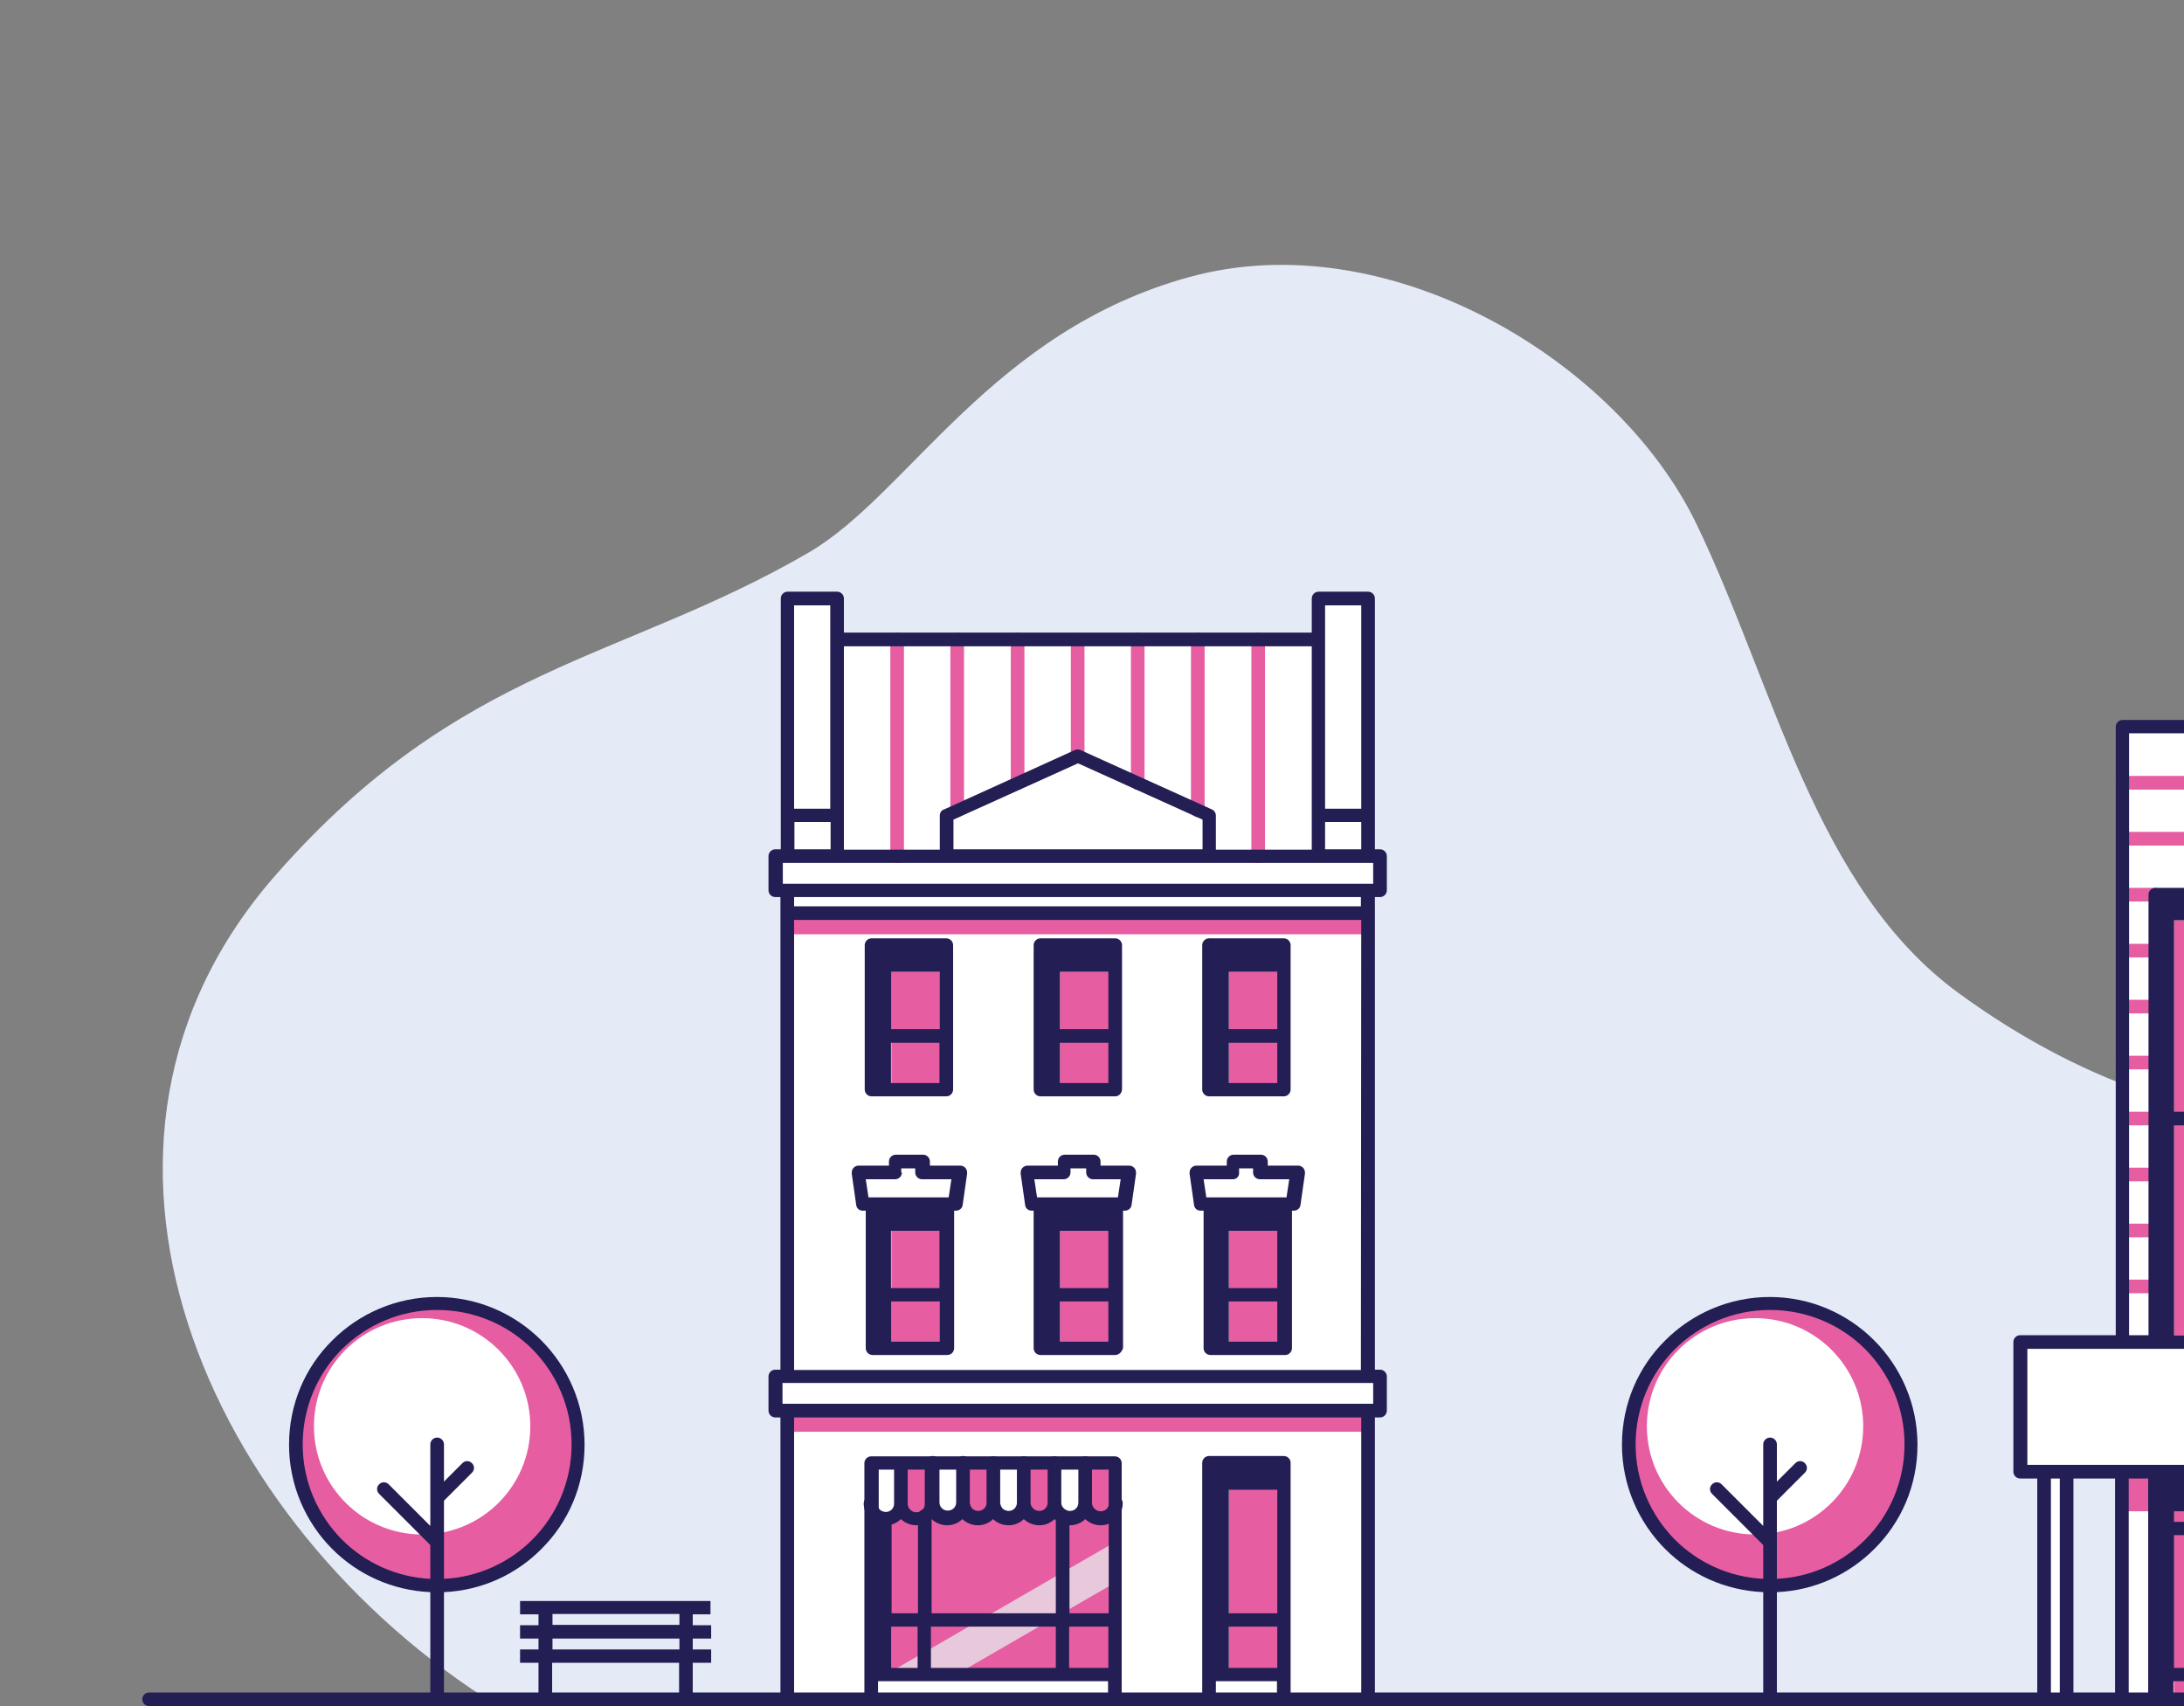 <?xml version="1.0" encoding="utf-8"?>
<!-- Generator: Adobe Illustrator 25.2.0, SVG Export Plug-In . SVG Version: 6.00 Build 0)  -->
<svg version="1.1" id="Layer_1" xmlns="http://www.w3.org/2000/svg" xmlns:xlink="http://www.w3.org/1999/xlink" x="0px" y="0px"
	 viewBox="0 0 640 500" style="enable-background:new 0 0 640 500;" xml:space="preserve">
<rect x="0" y="0" width="640" height="500" fill="#808080" stroke="none"/>
<style type="text/css">
	.st0{clip-path:url(#SVGID_2_);}
	.st1{fill:#E4EBF7;}
	.st2{fill-rule:evenodd;clip-rule:evenodd;fill:#E65DA2;}
	.st3{fill-rule:evenodd;clip-rule:evenodd;fill:#FFFFFF;}
	.st4{fill:#231E53;}
	.st5{fill-rule:evenodd;clip-rule:evenodd;fill:#E8C9DB;}
	.st6{fill:#E65DA2;}
</style>
<g id="Layer_1_1_">
	<g>
		<g>
			<defs>
				<rect id="SVGID_1_" width="640" height="500"/>
			</defs>
			<clipPath id="SVGID_2_">
				<use xlink:href="#SVGID_1_"  style="overflow:visible;"/>
			</clipPath>
			<g class="st0">
				<g>
					<g>
						<g>
							<g>
								<path class="st1" d="M145.9,500h1711.9c26.4-124.4-86.4-138.3-77.1-242.7c5.8-64.4,3.7-80.7-29.2-117.8
									c-30.1-33.9-95.7-38.7-151.7-25.6c-55.5,13-77.1,38.6-130.8,48.3c-60.3,10.9-110.3-32.2-160.8-9.8
									c-53.3,23.7-52.4,115.9-104.9,125.1c-35.3,6.1-66.9-4-104.9-39.8c-112.7-106.5-213.5-24.4-289.6,41.8
									c-71.7,62.4-158.6,67.3-234.9,11.5c-42-30.7-53.8-89.8-76.8-137.5c-23.3-48.2-90.5-88.3-148.6-72.3
									c-57.9,15.9-82.2,63.5-111.3,80.6c-54.7,31.9-102.2,33-156.2,94.4C11.1,335.5,60.1,446.7,145.9,500z"/>
								<g>
									<path class="st2" d="M128.1,381.9c22.8,0,41.4,18.5,41.4,41.4c0,22.8-18.5,41.4-41.4,41.4c-22.8,0-41.4-18.5-41.4-41.4
										C86.8,400.4,105.3,381.9,128.1,381.9L128.1,381.9z"/>
									<path class="st3" d="M123.7,386.3c17.5,0,31.7,14.2,31.7,31.7s-14.2,31.7-31.7,31.7S92,435.5,92,418
										C92,400.4,106.2,386.3,123.7,386.3L123.7,386.3z"/>
									<path class="st4" d="M135.5,428.8c0.8-0.8,2-0.8,2.8,0s0.8,2,0,2.8l-8.2,8.2v22.9c10.1-0.5,19.2-4.8,25.9-11.5
										c7.1-7.1,11.5-17,11.5-27.9s-4.4-20.7-11.5-27.9c-7.1-7.1-17-11.5-27.9-11.5s-20.7,4.4-27.9,11.5
										c-7.1,7.1-11.5,17-11.5,27.9s4.4,20.7,11.5,27.9c6.7,6.7,15.8,11,25.9,11.5v-9.9l-15-15c-0.8-0.8-0.8-2,0-2.8s2-0.8,2.8,0
										l12.2,12.2v-23.9c0-1.1,0.9-2,2-2c1.1,0,2,0.9,2,2v10.9L135.5,428.8L135.5,428.8z M130.1,466.6V498c0,1.1-0.9,2-2,2
										s-2-0.9-2-2v-31.4c-11.2-0.5-21.3-5.2-28.7-12.6c-7.8-7.8-12.7-18.7-12.7-30.6c0-12,4.8-22.8,12.7-30.6
										c7.8-7.8,18.7-12.7,30.6-12.7c12,0,22.8,4.9,30.6,12.7c7.8,7.8,12.7,18.7,12.7,30.6c0,12-4.8,22.8-12.7,30.6
										C151.4,461.3,141.3,466.1,130.1,466.6L130.1,466.6z"/>
								</g>
								<path class="st4" d="M203,498c0,1.1-0.9,2-2,2s-2-0.9-2-2v-10.7h-37.2V498c0,1.1-0.9,2-2,2s-2-0.9-2-2v-10.7h-5.4v-3.9h5.4
									v-3.2h-5.4v-3.9h5.4v-3.2h-5.4v-3.9h7.3h41.2h7.3v3.9H203v3.2h5.4v3.9H203v3.2h5.4v3.9H203V498L203,498z M161.9,473v3.2
									h37.2V473H161.9L161.9,473z M161.9,480.2v3.2h37.2v-3.2H161.9L161.9,480.2z"/>
								<g>
									<path class="st2" d="M518.7,381.9c22.8,0,41.4,18.5,41.4,41.4c0,22.8-18.5,41.4-41.4,41.4c-22.8,0-41.4-18.5-41.4-41.4
										S495.9,381.9,518.7,381.9L518.7,381.9z"/>
									<path class="st3" d="M514.3,386.3c17.5,0,31.7,14.2,31.7,31.7s-14.2,31.7-31.7,31.7s-31.7-14.2-31.7-31.7
										C482.6,400.4,496.8,386.3,514.3,386.3L514.3,386.3z"/>
									<path class="st4" d="M526.1,428.8c0.8-0.8,2-0.8,2.8,0s0.8,2,0,2.8l-8.2,8.2v22.9c10.1-0.5,19.2-4.8,25.9-11.5
										c7.1-7.1,11.5-17,11.5-27.9s-4.4-20.7-11.5-27.9c-7.1-7.1-17-11.5-27.9-11.5s-20.7,4.4-27.9,11.5
										c-7.1,7.1-11.5,17-11.5,27.9s4.4,20.7,11.5,27.9c6.7,6.7,15.8,11,25.9,11.5v-9.9l-15-15c-0.8-0.8-0.8-2,0-2.8s2-0.8,2.8,0
										l12.2,12.2v-23.9c0-1.1,0.9-2,2-2s2,0.9,2,2v10.9L526.1,428.8L526.1,428.8z M520.7,466.6V498c0,1.1-0.9,2-2,2s-2-0.9-2-2
										v-31.4c-11.2-0.5-21.3-5.2-28.7-12.6c-7.8-7.8-12.7-18.7-12.7-30.6c0-12,4.8-22.8,12.7-30.6c7.8-7.8,18.7-12.7,30.6-12.7
										c12,0,22.8,4.9,30.6,12.7c7.8,7.8,12.7,18.7,12.7,30.6c0,12-4.8,22.8-12.7,30.6C541.9,461.3,531.9,466.1,520.7,466.6
										L520.7,466.6z"/>
								</g>
								<g>
									<polygon class="st3" points="386.3,187.4 386.3,175.5 400.9,175.5 400.9,239 400.9,250.9 404.3,250.9 404.3,260.9 
										400.9,260.9 400.9,403.4 404.3,403.4 404.3,413.4 400.9,413.4 400.9,498 230.8,498 230.8,413.4 227.3,413.4 227.3,403.4 
										230.8,403.4 230.8,260.9 227.3,260.9 227.3,250.9 230.8,250.9 230.8,239 230.8,175.5 245.3,175.5 245.3,187.4 									"/>
									<polygon class="st2" points="261.2,436.5 326.8,436.5 326.8,490.8 261.2,490.8 									"/>
									<polygon class="st5" points="259.5,490.8 280.1,490.8 326.8,463.8 326.8,451.9 									"/>
									<path class="st6" d="M370.7,250.9c0,1.1-0.9,2-2,2s-2-0.9-2-2v-63.5c0-1.1,0.9-2,2-2s2,0.9,2,2V250.9L370.7,250.9z
										 M264.9,250.9c0,1.1-0.9,2-2,2s-2-0.9-2-2v-63.5c0-1.1,0.9-2,2-2s2,0.9,2,2V250.9L264.9,250.9z M282.5,237.5
										c0,1.1-0.9,2-2,2s-2-0.9-2-2v-50.1c0-1.1,0.9-2,2-2s2,0.9,2,2V237.5L282.5,237.5z M300.2,229.5c0,1.1-0.9,2-2,2s-2-0.9-2-2
										v-42.1c0-1.1,0.9-2,2-2s2,0.9,2,2V229.5L300.2,229.5z M317.8,221.6c0,1.1-0.9,2-2,2s-2-0.9-2-2v-34.1c0-1.1,0.9-2,2-2
										s2,0.9,2,2V221.6L317.8,221.6z M335.4,229.5c0,1.1-0.9,2-2,2s-2-0.9-2-2v-42.1c0-1.1,0.9-2,2-2s2,0.9,2,2V229.5
										L335.4,229.5z M353,237.5c0,1.1-0.9,2-2,2s-2-0.9-2-2v-50.1c0-1.1,0.9-2,2-2s2,0.9,2,2V237.5L353,237.5z"/>
									<polygon class="st2" points="230.8,267.6 400.9,267.6 400.9,273.8 230.8,273.8 									"/>
									<polygon class="st2" points="230.8,413.4 400.9,413.4 400.9,419.6 230.8,419.6 									"/>
									<polygon class="st2" points="310.6,284.8 326.8,284.8 326.8,319.3 310.6,319.3 									"/>
									<polygon class="st2" points="261.2,284.8 277.3,284.8 277.3,319.3 261.2,319.3 									"/>
									<polygon class="st2" points="360.1,360.7 376.2,360.7 376.2,395.1 360.1,395.1 									"/>
									<polygon class="st2" points="310.6,360.7 326.8,360.7 326.8,395.1 310.6,395.1 									"/>
									<polygon class="st2" points="261.2,360.7 277.3,360.7 277.3,395.1 261.2,395.1 									"/>
									<polygon class="st2" points="360.1,436.5 376.2,436.5 376.2,490.8 360.1,490.8 									"/>
									<polygon class="st2" points="360.1,284.8 376.2,284.8 376.2,319.3 360.1,319.3 									"/>
									<path class="st3" d="M264.3,440.3c0,2.5-2,4.5-4.5,4.5s-4.5-2-4.5-4.5v-11.6h8.9v11.6H264.3z"/>
									<path class="st2" d="M273.2,440.3c0,2.5-2,4.5-4.5,4.5s-4.5-2-4.5-4.5v-11.6h8.9v11.6H273.2z"/>
									<path class="st3" d="M282.2,440.3c0,2.5-2,4.5-4.5,4.5s-4.5-2-4.5-4.5v-11.6h8.9v11.6H282.2z"/>
									<path class="st2" d="M291.1,440.3c0,2.5-2,4.5-4.5,4.5s-4.5-2-4.5-4.5v-11.6h8.9v11.6H291.1z"/>
									<path class="st3" d="M300,440.3c0,2.5-2,4.5-4.5,4.5s-4.5-2-4.5-4.5v-11.6h8.9v11.6H300z"/>
									<path class="st2" d="M308.9,440.3c0,2.5-2,4.5-4.5,4.5s-4.5-2-4.5-4.5v-11.6h8.9v11.6H308.9z"/>
									<path class="st3" d="M317.8,440.3c0,2.5-2,4.5-4.5,4.5s-4.5-2-4.5-4.5v-11.6h8.9v11.6H317.8z"/>
									<path class="st2" d="M326.8,440.3c0,2.5-2,4.5-4.5,4.5s-4.5-2-4.5-4.5v-11.6h8.9v11.6H326.8z"/>
									<path class="st4" d="M271.3,428.7c0-1.1,0.9-2,2-2s2,0.9,2,2v11.6l0,0l0,0l0,0l0,0c0,0.7,0.3,1.3,0.7,1.7
										c0.5,0.5,1.1,0.7,1.8,0.7l0,0l0,0l0,0c0.7,0,1.3-0.3,1.7-0.7c0.4-0.4,0.7-1,0.7-1.7l0,0l0,0v-11.6c0-1.1,0.9-2,2-2
										s2,0.9,2,2v11.6l0,0c0,0.7,0.3,1.3,0.7,1.8c0.5,0.5,1.1,0.7,1.8,0.7l0,0l0,0l0,0c0.7,0,1.3-0.3,1.7-0.7
										c0.4-0.4,0.7-1,0.7-1.7l0,0l0,0l0,0v-11.6c0-1.1,0.9-2,2-2s2,0.9,2,2v11.5l0,0c0,0.7,0.3,1.3,0.7,1.8l0,0l0,0
										c0.4,0.4,1.1,0.7,1.8,0.7l0,0l0,0l0,0c0.7,0,1.3-0.3,1.7-0.7c0.4-0.4,0.7-1,0.7-1.7l0,0l0,0l0,0v-11.6c0-1.1,0.9-2,2-2
										s2,0.9,2,2v11.5l0,0c0,0.7,0.2,1.2,0.7,1.7l0.1,0.1c0.5,0.5,1.1,0.7,1.8,0.7l0,0l0,0l0,0c0.7,0,1.3-0.3,1.7-0.7
										c0.4-0.4,0.7-1,0.7-1.7l0,0l0,0l0,0v-11.6c0-1.1,0.9-2,2-2s2,0.9,2,2v11.5l0,0c0,0.7,0.2,1.2,0.7,1.7l0.1,0.1
										c0.5,0.5,1.1,0.7,1.8,0.7l0,0l0,0l0,0c0.7,0,1.3-0.3,1.7-0.7c0.4-0.4,0.7-1,0.7-1.7l0,0l0,0l0,0v-11.6c0-1.1,0.9-2,2-2
										s2,0.9,2,2v11.6l0,0c0,0.7,0.2,1.2,0.7,1.7l0.1,0.1c0.5,0.5,1.1,0.7,1.8,0.7l0,0l0,0l0,0c0.7,0,1.3-0.3,1.7-0.7
										c0.4-0.4,0.7-1,0.7-1.7l0,0l0,0c0-1.1,0.9-2,2-2s2,0.9,2,2v0.1l0,0l0,0c0,1.7-0.7,3.3-1.9,4.5c-1.1,1.1-2.7,1.9-4.5,1.9
										l0,0h-0.1l0,0l0,0c-1.7,0-3.3-0.7-4.5-1.8c-1.1,1.1-2.7,1.8-4.4,1.8l0,0h-0.1l0,0l0,0c-1.7,0-3.3-0.7-4.5-1.8
										c-1.1,1.1-2.7,1.8-4.4,1.8l0,0h-0.1l0,0l0,0c-1.7,0-3.3-0.7-4.5-1.8c-1.1,1.1-2.7,1.8-4.4,1.8l0,0h-0.1l0,0l0,0
										c-1.7,0-3.3-0.7-4.5-1.8c-1.1,1.1-2.7,1.8-4.4,1.8l0,0h-0.1l0,0l0,0c-1.7,0-3.3-0.7-4.5-1.8c-1.1,1.1-2.7,1.8-4.4,1.8l0,0
										h-0.1l0,0l0,0c-1.7,0-3.3-0.7-4.5-1.8c-1.1,1.1-2.7,1.8-4.4,1.8l0,0h-0.1l0,0l0,0c-1.7,0-3.3-0.7-4.5-1.8
										c-1.1,1.1-2.7,1.8-4.4,1.8l0,0h-0.1l0,0l0,0c-1.8,0-3.4-0.7-4.5-1.9l0,0c-1.2-1.2-1.9-2.8-1.9-4.5c0-1.1,0.9-2,2-2
										s2,0.9,2,2c0,0.7,0.3,1.3,0.7,1.8l0,0l0,0c0.4,0.4,1.1,0.7,1.8,0.7l0,0l0,0l0,0c0.7,0,1.3-0.3,1.7-0.7
										c0.4-0.4,0.7-1,0.7-1.7l0,0l0,0l0,0v-11.6c0-1.1,0.9-2,2-2s2,0.9,2,2v11.6l0,0c0,0.7,0.2,1.2,0.7,1.7l0.1,0.1
										c0.5,0.5,1.1,0.7,1.8,0.7l0,0l0,0l0,0c0.7,0,1.3-0.3,1.7-0.7c0.4-0.4,0.7-1,0.7-1.7l0,0l0,0l0,0v-12.1H271.3z"/>
									<path class="st4" d="M328.7,498c0,1.1-0.9,2-2,2s-2-0.9-2-2v-5.3h-13.5l0,0l0,0h-40.4l0,0l0,0h-13.5v5.3c0,1.1-0.9,2-2,2
										s-2-0.9-2-2v-7.2l0,0l0,0v-16l0,0l0,0v-46c0-1.1,0.9-2,2-2h71.4c1.1,0,2,0.9,2,2v62V498L328.7,498z M374.3,492.7h-18v5.3
										c0,1.1-0.9,2-2,2s-2-0.9-2-2v-7.2v-16.1v-46c0-1.1,0.9-2,2-2h21.9c1.1,0,2,0.9,2,2v46v16.1v7.2c0,1.1-0.9,2-2,2s-2-0.9-2-2
										v-5.3H374.3z M360.1,488.8h14.2v-12.1h-14.2V488.8L360.1,488.8z M360.1,472.8h14.2v-36.2h-14.2V472.8L360.1,472.8z
										 M243.4,240.9h-10.6v8h10.6V240.9L243.4,240.9z M232.7,237h10.6v-49.6v-10h-10.6V237L232.7,237z M228.8,248.9v-10v-63.5
										c0-1.1,0.9-2,2-2h14.5c1.1,0,2,0.9,2,2v10h137.1v-10c0-1.1,0.9-2,2-2h14.5c1.1,0,2,0.9,2,2v63.5v10h1.5c1.1,0,2,0.9,2,2v10
										c0,1.1-0.9,2-2,2h-1.5v4.7l0,0l0,0v133.8h1.5c1.1,0,2,0.9,2,2v10c0,1.1-0.9,2-2,2h-1.5V498c0,1.1-0.9,2-2,2s-2-0.9-2-2
										v-82.6H232.7V498c0,1.1-0.9,2-2,2s-2-0.9-2-2v-82.6h-1.5c-1.1,0-2-0.9-2-2v-10c0-1.1,0.9-2,2-2h1.5V267.6v-4.7h-1.5
										c-1.1,0-2-0.9-2-2v-10c0-1.1,0.9-2,2-2L228.8,248.9L228.8,248.9z M247.3,189.4V239v10h28.1v-10c0-0.8,0.5-1.6,1.3-1.8
										l38.3-17.4c0.5-0.2,1.1-0.2,1.6,0l0,0l0,0l38.5,17.4c0.7,0.3,1.2,1,1.2,1.8l0,0v10h28.1v-10v-49.6L247.3,189.4L247.3,189.4
										z M388.3,237h10.6v-59.6h-10.6v10V237L388.3,237z M398.9,240.9h-10.6v8h10.6V240.9L398.9,240.9z M352.4,248.9v-8.7
										l-36.5-16.5l-36.5,16.5v8.7H352.4L352.4,248.9z M360.1,301.6h14.2v-16.8h-14.2V301.6L360.1,301.6z M374.3,305.6h-14.2v11.8
										h14.2V305.6L374.3,305.6z M376.2,321.3h-21.9c-1.1,0-2-0.9-2-2v-15.7V277c0-1.1,0.9-2,2-2h21.9c1.1,0,2,0.9,2,2v26.6v15.7
										C378.2,320.4,377.3,321.3,376.2,321.3L376.2,321.3z M310.6,301.6h14.2v-16.8h-14.2V301.6L310.6,301.6z M324.8,305.6h-14.2
										v11.8h14.2V305.6L324.8,305.6z M326.8,321.3h-21.9c-1.1,0-2-0.9-2-2v-15.7V277c0-1.1,0.9-2,2-2h21.9c1.1,0,2,0.9,2,2v26.6
										v15.7C328.7,320.4,327.9,321.3,326.8,321.3L326.8,321.3z M261.2,301.6h14.2v-16.8h-14.2V301.6L261.2,301.6z M275.3,305.6
										h-14.2v11.8h14.2V305.6L275.3,305.6z M277.3,321.3h-21.9c-1.1,0-2-0.9-2-2v-15.7V277c0-1.1,0.9-2,2-2h21.9c1.1,0,2,0.9,2,2
										v26.6v15.7C279.3,320.4,278.4,321.3,277.3,321.3L277.3,321.3z M361.3,345.6h-8.6l0.8,5.3h0.8h21.9h0.8l0.8-5.3h-8.6
										c-1.1,0-2-0.9-2-2v-1.2h-4.1v1.2C363.2,344.7,362.4,345.6,361.3,345.6L361.3,345.6z M352.4,354.8h-0.6l0,0
										c-1,0-1.8-0.7-1.9-1.7l-1.3-9.1c0-0.1,0-0.3,0-0.4c0-1.1,0.9-2,2-2h8.9v-1.2c0-1.1,0.9-2,2-2h8c1.1,0,2,0.9,2,2v1.2h8.9
										c1.1,0,2,0.9,2,2c0,0.1,0,0.3,0,0.4l-1.3,9.1c-0.1,1-1,1.7-1.9,1.7l0,0h-0.6v24.6v15.7c0,1.1-0.9,2-2,2h-21.9
										c-1.1,0-2-0.9-2-2v-15.7v-24.6H352.4z M360.1,377.5h14.2v-16.8h-14.2V377.5L360.1,377.5z M374.3,381.4h-14.2v11.8h14.2
										V381.4L374.3,381.4z M310.6,377.5h14.2v-16.8h-14.2V377.5L310.6,377.5z M324.8,381.4h-14.2v11.8h14.2V381.4L324.8,381.4z
										 M326.8,397.1h-21.9c-1.1,0-2-0.9-2-2v-15.7v-24.6h-0.6l0,0c-1,0-1.8-0.7-1.9-1.7l-1.3-9.1c0-0.1,0-0.3,0-0.4
										c0-1.1,0.9-2,2-2h8.9v-1.2c0-1.1,0.9-2,2-2h8.5c1.1,0,2,0.9,2,2v1.2h8.4c1.1,0,2,0.9,2,2c0,0.1,0,0.3,0,0.4l-1.3,9.1
										c-0.1,1-1,1.7-1.9,1.7l0,0h-0.6v24.6v15.7C328.7,396.2,327.9,397.1,326.8,397.1L326.8,397.1z M304.9,350.9h21.9h0.8
										l0.8-5.3h-8.1c-1.1,0-2-0.9-2-2v-1.2h-4.6v1.2c0,1.1-0.9,2-2,2h-8.6l0.8,5.3H304.9L304.9,350.9z M261.2,393.2h14.2v-11.8
										h-14.2V393.2L261.2,393.2z M275.3,377.5v-16.8h-14.2v16.8H275.3L275.3,377.5z M264.3,343.6c0,1.1-0.9,2-2,2h-8.6l0.8,5.3
										h0.8h21.9h0.8l0.8-5.3h-8.6c-1.1,0-2-0.9-2-2v-1.2h-4.1v1.2H264.3z M253.4,354.8h-0.6l0,0c-1,0-1.8-0.7-1.9-1.7l-1.3-9.1
										c0-0.1,0-0.3,0-0.4c0-1.1,0.9-2,2-2h8.9v-1.2c0-1.1,0.9-2,2-2h8c1.1,0,2,0.9,2,2v1.2h8.9c1.1,0,2,0.9,2,2
										c0,0.1,0,0.3,0,0.4l-1.3,9.1c-0.1,1-1,1.7-1.9,1.7l0,0h-0.6v24.6v15.7c0,1.1-0.9,2-2,2h-21.9c-1.1,0-2-0.9-2-2v-15.7v-24.6
										H253.4z M398.9,269.6H232.7v131.9h166.1L398.9,269.6L398.9,269.6z M232.7,265.6h166.1v-2.7H232.7V265.6L232.7,265.6z
										 M229.3,259h1.5h170.1h1.5v-6.1h-1.5h-14.5h-32h-77h-32h-14.5h-1.5v6.1H229.3z M229.3,411.4h1.5h170.1h1.5v-6.1h-1.5H230.8
										h-1.5V411.4L229.3,411.4z M309.4,488.8v-12.1h-36.6v12.1H309.4L309.4,488.8z M309.4,472.8v-28.5c0-1.1,0.9-2,2-2s2,0.9,2,2
										v28.5h11.5v-42.1h-67.4v14.2h3.8v27.9h7.7v-28.5c0-1.1,0.9-2,2-2s2,0.9,2,2v28.5H309.4L309.4,472.8z M313.3,476.7v12.1
										h11.5v-12.1H313.3L313.3,476.7z M268.9,488.8v-12.1h-7.7v12.1H268.9L268.9,488.8z"/>
								</g>
								<g>
									<polygon class="st3" points="717,229.4 824.1,229.4 824.1,498 622,498 622,431.3 605.8,431.3 605.8,497.7 599.1,497.7 
										599.1,431.3 592.1,431.3 592.1,393.3 622,393.3 622,213 717,213 									"/>
									<path class="st6" d="M683.1,375c1.1,0,2,0.9,2,2s-0.9,2-2,2h-26.8c-1.1,0-2-0.9-2-2s0.9-2,2-2H683.1L683.1,375z
										 M631.6,260.2c1.1,0,2,0.9,2,2s-0.9,2-2,2H622c-1.1,0-2-0.9-2-2s0.9-2,2-2H631.6L631.6,260.2z M631.6,276.6
										c1.1,0,2,0.9,2,2s-0.9,2-2,2H622c-1.1,0-2-0.9-2-2s0.9-2,2-2H631.6L631.6,276.6z M631.6,293c1.1,0,2,0.9,2,2s-0.9,2-2,2
										H622c-1.1,0-2-0.9-2-2s0.9-2,2-2H631.6L631.6,293z M631.6,309.4c1.1,0,2,0.9,2,2s-0.9,2-2,2H622c-1.1,0-2-0.9-2-2
										s0.9-2,2-2H631.6L631.6,309.4z M631.6,325.8c1.1,0,2,0.9,2,2s-0.9,2-2,2H622c-1.1,0-2-0.9-2-2s0.9-2,2-2H631.6L631.6,325.8
										z M631.6,342.2c1.1,0,2,0.9,2,2s-0.9,2-2,2H622c-1.1,0-2-0.9-2-2s0.9-2,2-2H631.6L631.6,342.2z M631.6,358.6
										c1.1,0,2,0.9,2,2s-0.9,2-2,2H622c-1.1,0-2-0.9-2-2s0.9-2,2-2H631.6L631.6,358.6z M631.6,375c1.1,0,2,0.9,2,2s-0.9,2-2,2
										H622c-1.1,0-2-0.9-2-2s0.9-2,2-2H631.6L631.6,375z M683.1,227.4c1.1,0,2,0.9,2,2s-0.9,2-2,2H622c-1.1,0-2-0.9-2-2
										s0.9-2,2-2H683.1L683.1,227.4z M683.1,243.8c1.1,0,2,0.9,2,2s-0.9,2-2,2H622c-1.1,0-2-0.9-2-2s0.9-2,2-2H683.1L683.1,243.8
										z M683.1,260.2c1.1,0,2,0.9,2,2s-0.9,2-2,2h-26.8c-1.1,0-2-0.9-2-2s0.9-2,2-2H683.1L683.1,260.2z M683.1,276.6
										c1.1,0,2,0.9,2,2s-0.9,2-2,2h-26.8c-1.1,0-2-0.9-2-2s0.9-2,2-2H683.1L683.1,276.6z M683.1,293c1.1,0,2,0.9,2,2s-0.9,2-2,2
										h-26.8c-1.1,0-2-0.9-2-2s0.9-2,2-2H683.1L683.1,293z M683.1,309.4c1.1,0,2,0.9,2,2s-0.9,2-2,2h-26.8c-1.1,0-2-0.9-2-2
										s0.9-2,2-2H683.1L683.1,309.4z M683.1,325.8c1.1,0,2,0.9,2,2s-0.9,2-2,2h-26.8c-1.1,0-2-0.9-2-2s0.9-2,2-2H683.1
										L683.1,325.8z M683.1,342.2c1.1,0,2,0.9,2,2s-0.9,2-2,2h-26.8c-1.1,0-2-0.9-2-2s0.9-2,2-2H683.1L683.1,342.2z M683.1,358.6
										c1.1,0,2,0.9,2,2s-0.9,2-2,2h-26.8c-1.1,0-2-0.9-2-2s0.9-2,2-2H683.1L683.1,358.6z"/>
									<polygon class="st2" points="798,431.3 798,442.9 656.3,442.9 656.3,498 637.1,498 637.1,442.9 622,442.9 622,431.3 
																			"/>
									<polygon class="st2" points="637.1,269.7 656.3,269.7 656.3,393.3 637.1,393.3 									"/>
									<polygon class="st2" points="656.3,431.3 656.3,498 637.1,498 637.1,442.9 631.6,442.9 631.6,431.3 									"/>
									<path class="st4" d="M633.5,498c0,1.1-0.9,2-2,2s-2-0.9-2-2v-7.2V448v-14.7h-5.7V498c0,1.1-0.9,2-2,2s-2-0.9-2-2v-64.7
										h-12.2V498c0,1.1-0.9,2-2,2s-2-0.9-2-2v-64.7H601V498c0,1.1-0.9,2-2,2s-2-0.9-2-2v-64.7h-5c-1.1,0-2-0.9-2-2v-38
										c0-1.1,0.9-2,2-2h28V213c0-1.1,0.9-2,2-2h95c1.1,0,2,0.9,2,2v14.4h105.1c1.1,0,2,0.9,2,2V498c0,1.1-0.9,2-2,2s-2-0.9-2-2
										V231.3H717h-24.4v162c0,1.1-0.9,2-2,2h-34.3h-24.8H622h-27.9v34h4.9l0,0l0,0h6.7l0,0l0,0H622h9.6l0,0l0,0h24.7l0,0l0,0H717
										l0,0l0,0h81c1.1,0,2,0.9,2,2V448l0,0l0,0v33.3l0,0l0,0V498c0,1.1-0.9,2-2,2s-2-0.9-2-2v-14.7h-77V498c0,1.1-0.9,2-2,2
										s-2-0.9-2-2v-16.7v-16.7v-16.7v-14.7h-56.8v14.7v42.9v7.2c0,1.1-0.9,2-2,2s-2-0.9-2-2v-5.3h-17.3v7.2h-3.5L633.5,498
										L633.5,498z M798,426h-16.3h-48.3H717c-1.1,0-2-0.9-2-2v-79.9v-16.4v-65.6c0-1.1,0.9-2,2-2h16.3h48.3H798c1.1,0,2,0.9,2,2
										V344v0.1v0.1v49.1V424C799.9,425.2,799,426,798,426L798,426z M722.5,422.1h8.9v-76h-8.9V422.1L722.5,422.1z M735.3,422.1
										h44.4v-28.8v-47.2h-44.4V422.1L735.3,422.1z M783.6,422.1H796v-26.8h-12.4V422.1L783.6,422.1z M796,391.4v-45.3h-12.4v45.3
										H796L796,391.4z M796,342.2v-72.5h-12.4v58.1v14.4H796L796,342.2z M779.7,269.7h-44.4v56.1h44.4V269.7L779.7,269.7z
										 M731.4,269.7h-8.9v56.1h8.9V269.7L731.4,269.7z M722.5,329.7v12.5h8.9v-12.5H722.5L722.5,329.7z M779.7,329.7h-44.4v12.5
										h44.4V329.7L779.7,329.7z M629.6,391.4v-63.6v-65.6c0-1.1,0.9-2,2-2h24.8c1.1,0,2,0.9,2,2v65.6v63.6h30.4v-162
										c0-1.1,0.9-2,2-2H715v-12.5h-91.1v176.4h5.7L629.6,391.4L629.6,391.4z M654.4,391.4v-61.6h-17.3v61.6H654.4L654.4,391.4z
										 M654.4,325.8v-56.1h-17.3v56.1H654.4L654.4,325.8z M796,479.4v-12.7h-77v12.7H796L796,479.4z M796,462.7V450h-77v12.7H796
										L796,462.7z M796,446v-12.7h-77V446H796L796,446z M637.1,442.9v3.1h17.3v-3.1H637.1L637.1,442.9z M654.4,488.8v-38.9h-17.3
										v38.9H654.4L654.4,488.8z"/>
								</g>
								<path class="st4" d="M43.7,500c-1.1,0-2-0.9-2-2s0.9-2,2-2h957.5c1.1,0,2,0.9,2,2s-0.9,2-2,2H43.7L43.7,500z"/>
							</g>
						</g>
					</g>
				</g>
			</g>
		</g>
	</g>
</g>
</svg>
